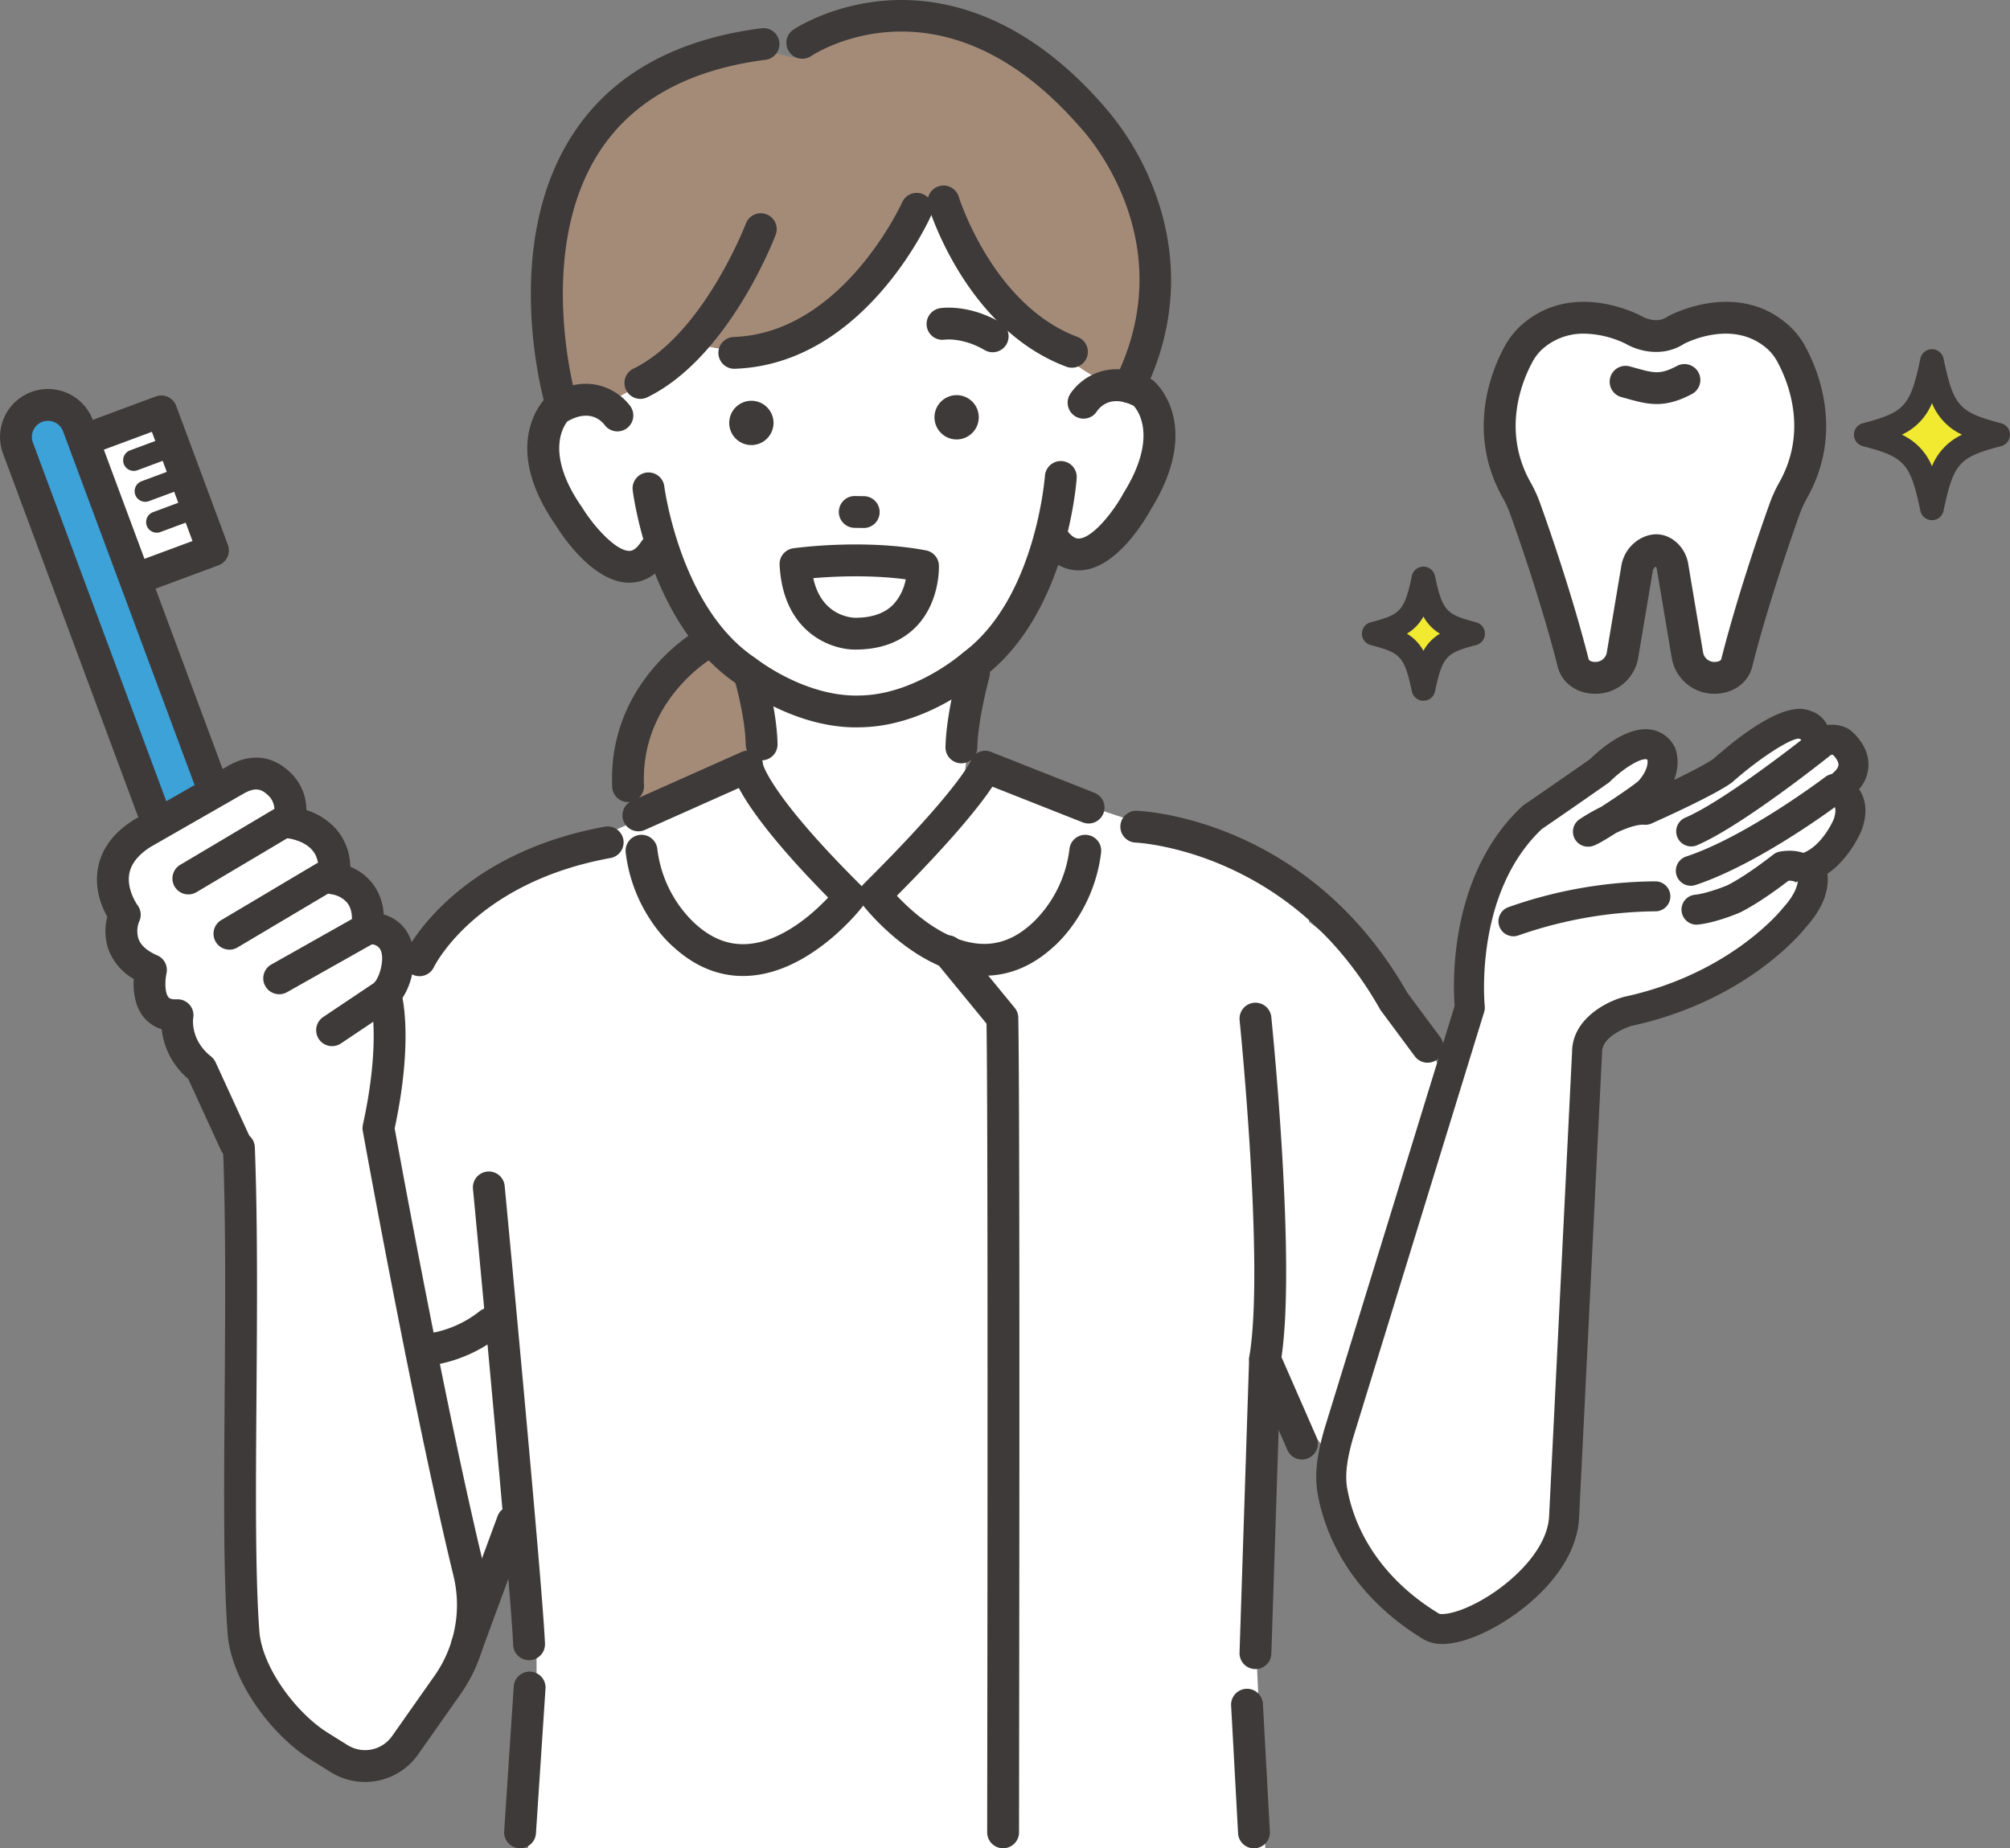 <?xml version="1.0" encoding="UTF-8"?> <svg xmlns="http://www.w3.org/2000/svg" xmlns:xlink="http://www.w3.org/1999/xlink" id="グループ_650" data-name="グループ 650" width="777.369" height="715" viewBox="0 0 777.369 715"><rect x="0" y="0" width="777.369" height="715" fill="#808080" stroke="none"/><defs><clipPath id="clip-path"><rect id="長方形_430" data-name="長方形 430" width="777.369" height="715" fill="none"></rect></clipPath></defs><path id="パス_7759" data-name="パス 7759" d="M446.779,571.482l10.663-120.755,9.949-169.491-43.065-24.895-66.578-22.076-129.188,4L157.632,269.7l-26.519,27.77,21.79,94.471,15.433,176.929-.083,26.288-3.262,50.229H450.137Z" transform="translate(39.201 69.616)" fill="#fff"></path><g id="グループ_559" data-name="グループ 559"><g id="グループ_558" data-name="グループ 558" clip-path="url(#clip-path)"><path id="パス_7760" data-name="パス 7760" d="M148.876,271.054S97.268,303.66,98.847,356.57l29.236,180.112L171.694,516l41.615-59.933L194.458,278.549Z" transform="translate(29.543 80.832)" fill="#fff"></path><path id="パス_7761" data-name="パス 7761" d="M343.367,247.744S449.012,288.919,467.06,373.063l-38.42,133.5-18.891-19.844-61.521-82.1Z" transform="translate(102.662 73.881)" fill="#fff"></path><path id="パス_7762" data-name="パス 7762" d="M213.837,191.726s-29.688,18.054-25.273,62.926l15.323,6.846L238.6,241.962l-1.633-32.515Z" transform="translate(56.244 57.175)" fill="#a48b78"></path><path id="パス_7763" data-name="パス 7763" d="M227.208,205.22l-1.943,34.864,13.487,105.541s56.723,1.608,56.911,0S306.911,229.37,306.911,229.37l-1.847-32.877Z" transform="translate(67.351 58.597)" fill="#fff"></path><path id="パス_7764" data-name="パス 7764" d="M229.2,235.4a6.154,6.154,0,0,1-6.152-6.026c-.231-11.043-4.149-24.432-4.188-24.566a6.157,6.157,0,0,1,11.809-3.49c.181.61,4.423,15.08,4.688,27.8a6.153,6.153,0,0,1-6.026,6.279l-.131,0" transform="translate(65.359 58.721)" fill="#3e3a39"></path><path id="パス_7765" data-name="パス 7765" d="M287.661,236.856h-.131a6.154,6.154,0,0,1-6.026-6.281c.264-12.665,4.884-29.472,5.079-30.181a6.157,6.157,0,0,1,11.869,3.282c-.045.161-4.406,16.045-4.639,27.155a6.155,6.155,0,0,1-6.152,6.026" transform="translate(84.165 58.414)" fill="#3e3a39"></path><path id="パス_7766" data-name="パス 7766" d="M188.428,254.519a6.156,6.156,0,0,1-6.147-5.887c-1.755-40.508,31.715-60.028,33.14-60.839a6.154,6.154,0,0,1,6.105,10.687c-1.2.692-28.366,16.782-26.942,49.62a6.154,6.154,0,0,1-5.884,6.413c-.09,0-.182.006-.271.006" transform="translate(54.48 55.761)" fill="#3e3a39"></path><path id="パス_7767" data-name="パス 7767" d="M187.929,79.033s-6.8,55.234,2.459,71.058c0,0-24.809-17.094-28.612,13.694,0,0,5.466,57.115,44.162,41.6,0,0,25.189,61.426,78.666,59.212,0,0,60.828-6.011,73.35-68.444,0,0,17.63,22.456,34.586-14.694,0,0,31-46.447-16.271-40.694l3.1-57.186L314.391,38.723l-87.331-3.2Z" transform="translate(48.369 10.593)" fill="#fff"></path><path id="パス_7768" data-name="パス 7768" d="M258.964,20.768C308.762-17.9,359.5,28.856,359.5,28.856,424.584,88.28,390.647,143.27,390.647,143.27l-7.82,4.136c-32.946-10.36-66.194-71.1-66.194-71.1l-14.611,3.9C291.551,108.8,278.2,116.766,278.2,116.766c-26.116,23.229-52.436,15.681-52.436,15.681-7.121,7.9-24.369,13.661-24.369,13.661l-15.771,8.854-17.2-1.673c-11.582-22.136-5.184-70.429-5.184-70.429C178.732,26.981,237.1,15.423,237.1,15.423Z" transform="translate(48.28 1.626)" fill="#a48b78"></path><path id="パス_7769" data-name="パス 7769" d="M274.8,240.421c-23.735,0-43.572-14.824-46.049-16.75-33.531-22.476-40.108-72.925-40.371-75.067A6.157,6.157,0,0,1,200.6,147.1c.058.466,6.213,47.214,35.178,66.465l.439.319c.181.143,19.072,14.99,40.227,14.2,21.264-.418,39.311-16.236,39.49-16.4l.413-.337c27.865-20.808,31.443-67.824,31.477-68.3a6.157,6.157,0,0,1,12.284.84c-.146,2.151-3.944,52.885-36.191,77.164-2.433,2.117-22.431,18.841-47.136,19.328-.661.022-1.325.034-1.982.034" transform="translate(56.31 40.952)" fill="#3e3a39"></path><path id="パス_7770" data-name="パス 7770" d="M196.439,191.3h-.2c-13.808-.173-25.726-18.141-28.224-22.167-21.95-31.578-4.467-48.752-3.711-49.47l.446-.421.52-.326c15.606-9.787,27.462-1.612,31.55,4.078a6.155,6.155,0,0,1-9.957,7.239c-1.239-1.607-5.831-6.281-14.381-1.3-1.622,2.017-8.624,12.728,5.735,33.3l.195.3c4.079,6.6,12.618,16.4,17.986,16.461.565,0,2.319.025,4.623-3.519a6.156,6.156,0,0,1,10.327,6.7c-4.883,7.51-10.765,9.121-14.908,9.121" transform="translate(46.939 34.103)" fill="#3e3a39"></path><path id="パス_7771" data-name="パス 7771" d="M324.745,187.826c-4.078,0-9.588-1.576-14.515-8.315a6.155,6.155,0,0,1,9.943-7.26c2.5,3.418,4.24,3.3,4.814,3.26,5.39-.363,13.362-10.61,17.052-17.421l.178-.308c13.112-21.173,5.739-31.488,3.872-33.578-8.818-4.494-13.135.45-14.271,2.108a6.116,6.116,0,0,1-8.477,1.84,6.188,6.188,0,0,1-1.854-8.534c3.768-5.9,15.155-14.717,31.278-5.8l.536.3.468.4c.795.675,19.2,16.865-.99,49.6-2.272,4.156-13.186,22.75-26.964,23.679-.344.023-.7.036-1.07.036" transform="translate(92.4 32.81)" fill="#3e3a39"></path><path id="パス_7772" data-name="パス 7772" d="M219.966,125.531a6.154,6.154,0,0,1-.2-12.3c42.135-1.4,65.018-51.647,65.244-52.153a6.157,6.157,0,0,1,11.257,4.989c-1.046,2.36-26.186,57.808-76.093,59.465-.07,0-.139,0-.208,0" transform="translate(63.927 17.123)" fill="#3e3a39"></path><path id="パス_7773" data-name="パス 7773" d="M192.081,135.355a6.154,6.154,0,0,1-2.712-11.681c26.973-13.2,43.364-55.736,43.526-56.165a6.156,6.156,0,0,1,11.513,4.363c-.733,1.934-18.326,47.539-49.625,62.854a6.137,6.137,0,0,1-2.7.628" transform="translate(55.586 18.947)" fill="#3e3a39"></path><path id="パス_7774" data-name="パス 7774" d="M331.995,125.757a6.15,6.15,0,0,1-2.158-.393c-38.485-14.4-52.8-60.19-53.39-62.132a6.157,6.157,0,0,1,11.782-3.583c.162.527,13.241,41.96,45.926,54.191a6.154,6.154,0,0,1-2.16,11.918" transform="translate(82.574 16.487)" fill="#3e3a39"></path><path id="パス_7775" data-name="パス 7775" d="M301.431,108.92a6.129,6.129,0,0,1-3.1-.84c-8.345-4.868-15.123-4.063-15.412-4.031a6.122,6.122,0,0,1-6.977-5.164,6.185,6.185,0,0,1,5.2-7.013c1.122-.17,11.328-1.463,23.4,5.58a6.153,6.153,0,0,1-3.111,11.468" transform="translate(82.482 27.338)" fill="#3e3a39"></path><path id="パス_7776" data-name="パス 7776" d="M259.4,160.167h-.1l-3.489-.055A6.154,6.154,0,1,1,256,147.805l3.488.054a6.154,6.154,0,0,1-.094,12.307" transform="translate(74.671 44.077)" fill="#3e3a39"></path><path id="パス_7777" data-name="パス 7777" d="M287.023,134.874h0a8.566,8.566,0,1,1,8.333-8.8,8.593,8.593,0,0,1-8.333,8.8" transform="translate(83.183 35.113)" fill="#3e3a39"></path><path id="パス_7778" data-name="パス 7778" d="M225.914,136.552h0a8.566,8.566,0,1,1,8.333-8.8,8.593,8.593,0,0,1-8.333,8.8" transform="translate(64.912 35.613)" fill="#3e3a39"></path><path id="パス_7779" data-name="パス 7779" d="M169.449,158.567a6.162,6.162,0,0,1-5.917-4.459c-.718-2.511-17.312-61.982,11-105.041,14.893-22.649,39.306-36.316,72.559-40.622a6.153,6.153,0,1,1,1.583,12.2c-29.535,3.825-51.018,15.659-63.852,35.176-25.243,38.391-9.615,94.331-9.454,94.89a6.162,6.162,0,0,1-5.922,7.852" transform="translate(47.255 2.502)" fill="#3e3a39"></path><path id="パス_7780" data-name="パス 7780" d="M366.69,155.864a6.157,6.157,0,0,1-5.505-8.9c27.076-54.274-11.925-96.19-13.6-97.948l-.182-.2c-52.579-60.079-101.7-28.446-103.768-27.07a6.154,6.154,0,0,1-6.883-10.2C237.37,11.123,252.124,1.306,274.4.113c20.365-1.081,51.125,5.058,82.192,40.508a106.346,106.346,0,0,1,19.548,32.259c7.151,18.367,12.273,47.082-3.936,79.574a6.16,6.16,0,0,1-5.516,3.409" transform="translate(69.978 0)" fill="#3e3a39"></path><path id="パス_7781" data-name="パス 7781" d="M190.067,244.393l43.971-16.422s-.312,13.093,37.837,50.974c0,0-26.391,41.055-61.863,16.985,0,0-16.153-13.655-18.74-34.892Z" transform="translate(56.827 67.984)" fill="#fff"></path><path id="パス_7782" data-name="パス 7782" d="M231.934,310.85c-9.744,0-18.805-3.8-26.984-11.315-1.75-1.5-15.644-14.064-18.374-36.463a6.157,6.157,0,0,1,12.223-1.488A47.362,47.362,0,0,0,212.978,290.2c.07.06.165.142.232.205,6.538,6.038,13.372,8.68,20.894,8.044,13.167-1.1,25.078-11.9,30.776-17.939-21.477-21.789-30.638-35.013-34.543-42.371l-36.344,16.207a6.154,6.154,0,1,1-5.018-11.239l42.095-18.769a6.09,6.09,0,0,1,5.808.088,5.559,5.559,0,0,1,2.806,4.6c.536,1.758,5.273,14.395,37.949,46.843a6.151,6.151,0,0,1,.542,8.115c-.777,1.009-19.27,24.715-42.991,26.725q-1.635.14-3.249.139" transform="translate(55.41 66.695)" fill="#3e3a39"></path><path id="パス_7783" data-name="パス 7783" d="M342.595,244.393l-38.129-16.422s-4.252,10.421-42.4,48.3c0,0,25.115,43.725,60.586,19.655,0,0,16.153-13.655,18.74-34.892Z" transform="translate(78.353 67.984)" fill="#fff"></path><path id="パス_7784" data-name="パス 7784" d="M304.181,310.721q-1.6,0-3.22-.136C276.9,308.571,257.893,284.3,257.1,283.264a6.152,6.152,0,0,1,.534-8.126c34.549-34.308,40.787-46.32,41.353-47.507a5.815,5.815,0,0,1,3.166-3.416,6.029,6.029,0,0,1,4.81,0l39.77,15.723a6.154,6.154,0,1,1-4.528,11.444L307.326,237.6c-4.309,6.49-14.289,19.38-36.937,42.191,5.831,6.191,18.147,17.426,31.635,18.536,7.487.622,14.26-1.978,20.711-7.936.084-.078.169-.152.256-.226a47.355,47.355,0,0,0,14.157-28.6,6.157,6.157,0,0,1,12.223,1.488c-2.729,22.4-16.628,34.963-18.374,36.463-8.1,7.445-17.108,11.206-26.816,11.206" transform="translate(76.484 66.715)" fill="#3e3a39"></path><path id="パス_7785" data-name="パス 7785" d="M162.514,538.119a6.155,6.155,0,0,1-6.148-5.906c-.9-22.22-15.393-174.86-15.54-176.4a6.157,6.157,0,0,1,12.259-1.163c.6,6.3,14.673,154.513,15.585,177.066a6.155,6.155,0,0,1-5.9,6.4c-.084,0-.169.005-.252.005" transform="translate(42.097 104.099)" fill="#3e3a39"></path><path id="パス_7786" data-name="パス 7786" d="M156.264,566.43c-.136,0-.274-.005-.412-.014a6.154,6.154,0,0,1-5.738-6.546l3.7-56.054a6.157,6.157,0,0,1,12.287.811l-3.7,56.054a6.157,6.157,0,0,1-6.138,5.749" transform="translate(44.878 148.531)" fill="#3e3a39"></path><path id="パス_7787" data-name="パス 7787" d="M305,631.85h-.009a6.156,6.156,0,0,1-6.148-6.162c.179-124.5.277-278.355-.249-312.819l-19.768-24.088a6.155,6.155,0,1,1,9.522-7.8l21.127,25.744a6.158,6.158,0,0,1,1.4,3.785c.568,29.808.469,187.859.287,315.2A6.156,6.156,0,0,1,305,631.85" transform="translate(82.947 83.12)" fill="#3e3a39"></path><path id="パス_7788" data-name="パス 7788" d="M375.381,564.951a6.155,6.155,0,0,1-6.143-5.819l-2.694-49.481a6.157,6.157,0,0,1,12.295-.669l2.694,49.48a6.153,6.153,0,0,1-5.812,6.478c-.114.007-.229.01-.34.01" transform="translate(109.588 150.049)" fill="#3e3a39"></path><path id="パス_7789" data-name="パス 7789" d="M261.3,202.9c-9.606,0-27.893-6.83-29.184-32.784a6.153,6.153,0,0,1,5.293-6.4c1.1-.155,27.222-3.731,51.309.806a6.153,6.153,0,0,1,5.01,5.793c.025.569.474,14.056-8.68,23.59-5.725,5.963-13.678,8.988-23.642,8.993Zm-16.157-27.63c3.147,14.632,14.75,15.3,16.255,15.323,6.444,0,11.391-1.732,14.7-5.142a19.58,19.58,0,0,0,4.794-9.717c-13.876-1.846-28-1.129-35.753-.463" transform="translate(69.397 48.381)" fill="#3e3a39"></path><path id="パス_7790" data-name="パス 7790" d="M126.306,304.181a6.152,6.152,0,0,1-5.538-8.813c.755-1.564,19.161-38.432,77.153-49a6.154,6.154,0,1,1,2.21,12.107c-51.5,9.389-67.624,40.93-68.284,42.27a6.184,6.184,0,0,1-5.541,3.44" transform="translate(35.925 73.44)" fill="#3e3a39"></path><path id="パス_7791" data-name="パス 7791" d="M452.382,339.043a6.145,6.145,0,0,1-4.95-2.49l-13.043-17.587a6.015,6.015,0,0,1-.413-.632c-14.56-25.7-34.832-44.348-60.255-55.422-19.074-8.311-34.079-9.008-34.228-9.015a6.153,6.153,0,0,1,.46-12.3c2.694.1,66.292,3.166,104.551,70.34l12.82,17.287a6.155,6.155,0,0,1-4.941,9.817" transform="translate(99.735 72.045)" fill="#3e3a39"></path><rect id="長方形_429" data-name="長方形 429" width="37.726" height="57.371" transform="translate(27.016 172.27) rotate(-20.389)" fill="#fff"></rect><path id="パス_7792" data-name="パス 7792" d="M42.212,197.049a6.157,6.157,0,0,1-5.773-4.011l-20-53.767a6.151,6.151,0,0,1,3.625-7.911l35.354-13.131a6.152,6.152,0,0,1,7.915,3.623l20,53.767a6.153,6.153,0,0,1-3.625,7.913l-35.354,13.13a6.1,6.1,0,0,1-2.143.388m-12.082-56.3,15.707,42.231,23.812-8.845L53.942,131.908Z" transform="translate(4.801 35.141)" fill="#3e3a39"></path><path id="パス_7793" data-name="パス 7793" d="M40.772,143.377a4.1,4.1,0,0,1-1.43-7.945L53.15,130.3a4.1,4.1,0,1,1,2.859,7.688L42.2,143.12a4.1,4.1,0,0,1-1.43.257" transform="translate(10.963 38.782)" fill="#3e3a39"></path><path id="パス_7794" data-name="パス 7794" d="M44.194,152.583a4.1,4.1,0,0,1-1.431-7.945L56.57,139.51A4.1,4.1,0,1,1,59.43,147.2l-13.807,5.128a4.126,4.126,0,0,1-1.429.257" transform="translate(11.986 41.527)" fill="#3e3a39"></path><path id="パス_7795" data-name="パス 7795" d="M47.614,161.79a4.1,4.1,0,0,1-1.429-7.945l13.807-5.129a4.1,4.1,0,1,1,2.859,7.688l-13.807,5.129a4.131,4.131,0,0,1-1.43.257" transform="translate(13.009 44.272)" fill="#3e3a39"></path><path id="パス_7796" data-name="パス 7796" d="M101.522,359.958h0A12.383,12.383,0,0,1,85.6,352.67L5.523,137.337a12.38,12.38,0,0,1,23.212-8.621l80.08,215.332a12.371,12.371,0,0,1-7.292,15.91" transform="translate(1.418 35.979)" fill="#3ca2d8"></path><path id="パス_7797" data-name="パス 7797" d="M98.647,368.3a18.566,18.566,0,0,1-17.4-12.075L1.172,140.9a18.536,18.536,0,0,1,25.1-23.3,18.41,18.41,0,0,1,9.655,10.39L116,343.319a18.542,18.542,0,0,1-10.917,23.821h0a18.462,18.462,0,0,1-6.439,1.162m4.294-6.93h0ZM18.552,128.216a6.267,6.267,0,0,0-2.172.393,6.224,6.224,0,0,0-3.667,8L92.792,351.94a6.225,6.225,0,0,0,11.671-4.333L24.383,132.275a6.243,6.243,0,0,0-5.831-4.058" transform="translate(0 34.564)" fill="#3e3a39"></path><path id="パス_7798" data-name="パス 7798" d="M375.21,556.56c-.07,0-.135,0-.205,0a6.155,6.155,0,0,1-5.953-6.351l3.709-113.714a6.178,6.178,0,0,1,.084-.831c5.895-34.675-3.667-129.167-3.764-130.117a6.157,6.157,0,0,1,12.25-1.253c.4,3.932,9.757,96.4,3.724,133.011l-3.7,113.305a6.155,6.155,0,0,1-6.148,5.953" transform="translate(110.34 89.095)" fill="#3e3a39"></path><path id="パス_7799" data-name="パス 7799" d="M35.926,282.217s-6.969-18.963,8.962-28.089L91.753,228.51s13.916,8.411,9.792,21.5c0,0,13.887,2.946,13.382,21.367,0,0,21.985-.8,16.811,19.732,0,0,17.376-8.038,10.554,19.193,0,0-.251,37.133-5.156,52.814L172.6,549.367s-14.645,51.076-40.866,65.658c0,0-40.354-1.566-47.861-51.744L80.793,374.307,62.552,340.2a95.2,95.2,0,0,1-14.659-23.775s-11.973-16.2-11.966-34.209" transform="translate(10.288 68.145)" fill="#fff"></path><path id="パス_7800" data-name="パス 7800" d="M82.453,381.286a6.156,6.156,0,0,1-5.6-3.591l-12.713-27.7A29.2,29.2,0,0,1,53.9,330.807a14.224,14.224,0,0,1-6.814-4.476c-3.776-4.5-4.236-10.671-3.985-14.948a22.138,22.138,0,0,1-9.7-11.2,21.518,21.518,0,0,1-.536-12.845c-2.133-3.8-5.083-10.853-3.589-18.946,1.373-7.441,6.087-13.719,14.008-18.658.065-.04.13-.079.2-.118l35.905-20.568c11.122-6.4,19.239-2.286,24.088,2.291a20.023,20.023,0,0,1,6.391,14.7,25.559,25.559,0,0,1,12.073,8.046,22.648,22.648,0,0,1,4.9,13.873,21,21,0,0,1,8.486,6.339,21.31,21.31,0,0,1,4.432,12.131,15.514,15.514,0,0,1,10.736,10.517c2.7,8.227-.516,21.94-8.55,26.821l-18.683,12.526a6.155,6.155,0,1,1-6.86-10.221l18.814-12.613c.105-.07.212-.136.32-.2,2.29-1.34,4.518-8.646,3.26-12.472a4.009,4.009,0,0,0-4.606-2.747,6.05,6.05,0,0,1-5.176-1.718,6.123,6.123,0,0,1-1.72-5.214c.542-3.975.009-7.044-1.58-9.117a9.957,9.957,0,0,0-5.981-3.358,6.09,6.09,0,0,1-5.4-6.948c.583-4.259-.07-7.5-2-9.9-3.309-4.119-9.579-4.809-9.641-4.814a6.152,6.152,0,0,1-5.513-7.426c1.157-5.376-.679-7.858-2.163-9.258-2.515-2.374-4.874-3.229-9.5-.569l-35.81,20.516c-4.808,3.018-7.608,6.514-8.323,10.391-1.139,6.17,3.112,12.125,3.155,12.182a6.15,6.15,0,0,1,.64,6.385h0a9.914,9.914,0,0,0-.205,6.794c.973,2.506,3.4,4.616,7.224,6.272a6.152,6.152,0,0,1,3.551,7.013c-.6,2.734-.669,7.461.77,9.162.2.231.79.948,3.215.815a6.155,6.155,0,0,1,6.36,7.264c-.039.262-1.205,8.406,6.887,14.84a6.137,6.137,0,0,1,1.764,2.251l13.3,28.97a6.159,6.159,0,0,1-5.593,8.72" transform="translate(8.632 67.322)" fill="#3e3a39"></path><path id="パス_7801" data-name="パス 7801" d="M57.5,274.318a6.154,6.154,0,0,1-3.153-11.444L90.828,241.2a6.154,6.154,0,1,1,6.292,10.579L60.637,273.453a6.136,6.136,0,0,1-3.14.865" transform="translate(15.348 71.67)" fill="#3e3a39"></path><path id="パス_7802" data-name="パス 7802" d="M69.732,290.777a6.153,6.153,0,0,1-3.153-11.443l36.483-21.679a6.155,6.155,0,1,1,6.292,10.579L72.871,289.912a6.135,6.135,0,0,1-3.14.865" transform="translate(19.006 76.579)" fill="#3e3a39"></path><path id="パス_7803" data-name="パス 7803" d="M84.546,303.491a6.153,6.153,0,0,1-3.031-11.513l34.048-19.194a6.153,6.153,0,1,1,6.051,10.717L87.567,302.7a6.136,6.136,0,0,1-3.02.795" transform="translate(23.436 81.111)" fill="#3e3a39"></path><path id="パス_7804" data-name="パス 7804" d="M121.318,602.091a24.989,24.989,0,0,1-13.269-3.81l-7.738-4.831c-14.689-9.171-30.725-29.93-32.137-48.8-1.659-22.162-1.411-55.994-1.148-91.813.24-32.749.488-66.614-.622-95.847a6.157,6.157,0,0,1,12.305-.466c1.121,29.511.872,63.516.631,96.4-.262,35.558-.508,69.145,1.113,90.8,1.07,14.31,14.506,31.863,26.384,39.279l7.738,4.831a12.77,12.77,0,0,0,17.209-3.482L148.213,561a47.621,47.621,0,0,0,7.322-38.634c-15.614-64.276-34.891-171.034-35.083-172.105a6.152,6.152,0,0,1,.045-2.407c7.013-32.02,3.077-47.419,3.037-47.572a6.157,6.157,0,0,1,11.86-3.31c.2.711,4.8,17.627-2.606,52.305,2.168,11.94,20.078,109.938,34.714,170.187a59.927,59.927,0,0,1-9.215,48.613l-16.43,23.361a25.071,25.071,0,0,1-20.541,10.652" transform="translate(19.852 87.233)" fill="#3e3a39"></path><path id="パス_7805" data-name="パス 7805" d="M126.729,412.29a6.154,6.154,0,0,1-.034-12.307,42.045,42.045,0,0,0,22.8-9,6.155,6.155,0,1,1,7.551,9.721c-14.764,11.455-29.686,11.588-30.313,11.588" transform="translate(36.049 116.21)" fill="#3e3a39"></path><path id="パス_7806" data-name="パス 7806" d="M140.432,508.786a6.159,6.159,0,0,1-5.775-8.283l17.621-47.792a6.156,6.156,0,0,1,11.555,4.254L146.21,504.759a6.157,6.157,0,0,1-5.778,4.027" transform="translate(40.146 133.803)" fill="#3e3a39"></path><path id="パス_7807" data-name="パス 7807" d="M514.693,99.455s22.983-12.493,39.845,3.057a24.963,24.963,0,0,1,5,6.668c4.447,8.307,13.242,29.838.327,52.479a46.839,46.839,0,0,0-3.334,7.495c-3.679,10.279-12.2,34.919-18.338,59.031-1.024,4.024-4.88,5.894-8.88,5.79a10.571,10.571,0,0,1-10.171-8.62l-5.773-34.382a8.14,8.14,0,0,0-2.248-4.5c-2.689-2.641-5.427-2.046-7.5-.779a8.64,8.64,0,0,0-3.984,5.976l-5.656,33.689a10.571,10.571,0,0,1-10.171,8.62c-4,.1-7.856-1.766-8.88-5.79-6.135-24.112-14.659-48.753-18.338-59.031a46.786,46.786,0,0,0-3.335-7.493c-12.916-22.642-4.119-44.173.327-52.48a24.965,24.965,0,0,1,5-6.668c16.862-15.55,39.845-3.057,39.845-3.057s8.623,5.166,16.269,0" transform="translate(133.498 28.243)" fill="#fff"></path><path id="パス_7808" data-name="パス 7808" d="M497.4,123.935c-3.888,0-7.374-.966-11.117-2-.783-.218-1.6-.444-2.458-.672a6.153,6.153,0,1,1,3.158-11.894c.9.24,1.764.478,2.59.706,6.734,1.866,9.251,2.561,15.655-.845a6.154,6.154,0,1,1,5.787,10.862c-5.388,2.868-9.7,3.845-13.616,3.845" transform="translate(143.289 32.357)" fill="#3e3a39"></path><path id="パス_7809" data-name="パス 7809" d="M484.905,241.556c-7.124,0-12.927-4.146-14.527-10.432-6.127-24.079-14.747-48.914-18.168-58.474a40.771,40.771,0,0,0-2.886-6.52c-14.447-25.326-4.64-49.3.245-58.429a30.82,30.82,0,0,1,6.255-8.289c19.876-18.327,45.863-4.536,46.961-3.94.075.041.149.084.225.129.169.1,5.425,3.036,9.655.179.164-.109.331-.213.506-.308,1.1-.6,27.085-14.389,46.961,3.941a30.819,30.819,0,0,1,6.253,8.288c4.887,9.13,14.694,33.1.248,58.43a40.683,40.683,0,0,0-2.889,6.521c-3.424,9.568-12.049,34.427-18.167,58.471-1.635,6.428-7.674,10.574-15.006,10.426A16.67,16.67,0,0,1,514.488,227.8l-5.773-34.383a2.226,2.226,0,0,0-.434-1.07l-.036.022a2.537,2.537,0,0,0-1.12,1.741l-5.657,33.69a16.671,16.671,0,0,1-16.083,13.753c-.161,0-.322.007-.48.007m-4.314-139.3a23.515,23.515,0,0,0-16.417,6.207,18.759,18.759,0,0,0-3.745,5.047c-3.923,7.328-11.814,26.534-.408,46.531A52.271,52.271,0,0,1,463.8,168.5c3.481,9.725,12.252,35,18.508,59.587.308,1.206,2.655,1.152,2.754,1.155a4.449,4.449,0,0,0,4.258-3.487l5.656-33.689a14.787,14.787,0,0,1,6.847-10.208c5.159-3.149,10.778-2.535,15.027,1.642a14.213,14.213,0,0,1,4,7.871l5.775,34.384a4.445,4.445,0,0,0,4.258,3.486c.094,0,2.446.045,2.752-1.155,6.247-24.553,15.023-49.849,18.507-59.585a52.714,52.714,0,0,1,3.783-8.468c11.406-20,3.515-39.2-.406-46.532a18.762,18.762,0,0,0-3.745-5.046c-12.749-11.76-30.309-3.412-32.536-2.274-8.432,5.465-17.952,2.67-22.417.06a38.191,38.191,0,0,0-16.239-3.993m27.4,89.834h0Z" transform="translate(132.079 26.82)" fill="#3e3a39"></path><path id="パス_7810" data-name="パス 7810" d="M606.716,136.071c-17.964,4.7-21.389,8.515-25.615,28.509-4.226-19.994-7.651-23.805-25.615-28.509,17.964-4.7,21.389-8.515,25.615-28.509,4.226,19.994,7.651,23.805,25.615,28.509" transform="translate(166.082 32.076)" fill="#f2ea30"></path><path id="パス_7811" data-name="パス 7811" d="M582.154,170.2a4.569,4.569,0,0,1-4.47-3.623c-3.894-18.422-5.978-20.761-22.3-25.035a4.565,4.565,0,0,1,0-8.833c16.325-4.275,18.408-6.614,22.3-25.035a4.568,4.568,0,0,1,8.94,0c3.893,18.42,5.978,20.761,22.3,25.035a4.565,4.565,0,0,1,0,8.833c-16.324,4.274-18.409,6.613-22.3,25.035a4.569,4.569,0,0,1-4.469,3.623m-11.642-33.075a22.882,22.882,0,0,1,11.642,12.212A22.875,22.875,0,0,1,593.8,137.121a22.877,22.877,0,0,1-11.641-12.214,22.889,22.889,0,0,1-11.642,12.214" transform="translate(165.031 31.028)" fill="#3e3a39"></path><path id="パス_7812" data-name="パス 7812" d="M447.433,193.731c-13.472,3.527-16.041,6.386-19.211,21.38-3.168-14.994-5.737-17.853-19.209-21.38,13.472-3.527,16.041-6.386,19.209-21.38,3.17,14.994,5.739,17.853,19.211,21.38" transform="translate(122.289 51.397)" fill="#f2ea30"></path><path id="パス_7813" data-name="パス 7813" d="M429.275,220.727a4.568,4.568,0,0,1-4.47-3.622c-2.906-13.742-4.526-14.931-15.9-17.909a4.564,4.564,0,0,1,0-8.833c11.373-2.978,12.993-4.167,15.9-17.908a4.57,4.57,0,0,1,8.941,0c2.9,13.739,4.523,14.928,15.9,17.906a4.565,4.565,0,0,1,0,8.833c-11.374,2.978-12.994,4.167-15.9,17.908a4.571,4.571,0,0,1-4.471,3.623m-6.381-25.947a17.432,17.432,0,0,1,6.381,6.631,17.42,17.42,0,0,1,6.38-6.631,17.419,17.419,0,0,1-6.38-6.631,17.431,17.431,0,0,1-6.381,6.631" transform="translate(121.237 50.348)" fill="#3e3a39"></path><path id="パス_7814" data-name="パス 7814" d="M449.948,325.441s-4.939-46.354,24.182-73.572c0,0,10.8-7.36,26.051-18.049,0,0,17.524-17.753,23.817-6.525,0,0,2.689,6.125-4.35,14.191-1.465,2.048-22.545,15.969-24.023,15.929,0,0,13.55-9.151,22.231-8.46,0,0,23.706-10.56,29.97-15.206,0,0,24.595-21.783,31.768-17.595,0,0,4.087.145,4.9,7.819,0,0,4.031-3.749,9-1.287,0,0,12.072,9.365-1.939,18.372,0,0,8.463,2.477,4.552,13.6,0,0-4.9,12.206-14.72,16.206,0,0,5.342,7.567-6.073,19.989,0,0-20.589,26.655-64.382,36.094,0,0-15.636,4.4-15.636,15.771l-8.884,179.666c-1.15,25.529-41.4,48.514-51.379,42.476-18.579-11.242-33.923-29.162-38.167-52.086-1.357-7.336.243-14.914,2.243-22.1Z" transform="translate(118.506 64.3)" fill="#fff"></path><path id="パス_7815" data-name="パス 7815" d="M440.673,572.955a13.943,13.943,0,0,1-7.312-1.824c-22.149-13.4-36.661-33.286-40.865-55.989-1.586-8.568.2-16.94,2.359-24.712.014-.051.027-.1.044-.151l50.507-164.149c-.613-7.949-2.415-50.534,26.1-77.185a5.613,5.613,0,0,1,.695-.557c.106-.073,10.75-7.328,25.576-17.717,2.916-2.877,13.71-12.763,23.295-11.468a12.316,12.316,0,0,1,9.328,6.568,5.519,5.519,0,0,1,.251.505c.314.715,2.274,5.675-.361,12.437,6.234-3.012,12.545-6.246,15.233-8.175C557.626,219.848,573.583,208.3,582.7,211.9a10.853,10.853,0,0,1,6.816,5.586,13.337,13.337,0,0,1,7.89,1.32,5.915,5.915,0,0,1,.978.614c.76.591,7.418,5.992,7.066,13.969a14.628,14.628,0,0,1-3.618,8.9,13.742,13.742,0,0,1,.852,1.435c2.054,4,2.132,8.769.231,14.175-.03.081-.058.158-.092.238-.2.508-4.452,10.883-13.235,16.883.6,4.815-.529,12.138-8.516,20.908-2.242,2.809-23.73,28.48-67.346,37.956-1.2.383-11.295,3.822-11.295,10.152,0,.095,0,.191-.006.286l-8.882,179.668c-.854,18.932-18.642,35-33.616,42.992-4.771,2.548-12.461,5.981-19.252,5.981m-34.66-79.343c-1.781,6.408-3.26,13.191-2.107,19.42,3.592,19.4,16.187,36.513,35.465,48.181,1.2.537,7.894.071,18.468-6.405,10.769-6.6,23.544-18.771,24.112-31.373l8.879-179.561c.1-12.341,12.516-19.127,19.864-21.195.116-.033.231-.061.349-.087,40.984-8.834,60.825-33.732,61.021-33.982.095-.122.205-.253.308-.366,6.008-6.537,6.257-11.156,5.51-12.835a5.215,5.215,0,0,1-1.021-4.8,5.7,5.7,0,0,1,3.67-3.8c6.029-2.455,10.278-10.025,11.484-12.894.786-2.3,1.238-5.127-.839-6a5.521,5.521,0,0,1-4.194-4.567,5.855,5.855,0,0,1,2.768-5.856c2.554-1.641,4.052-3.325,4.109-4.619.058-1.359-1.278-3.026-2.109-3.858a2.5,2.5,0,0,0-2.013.558,5.588,5.588,0,0,1-5.909,1.3,5.828,5.828,0,0,1-3.77-4.984,8.215,8.215,0,0,0-.707-2.848,5.84,5.84,0,0,1-.863-.319c-3.615.095-15.571,7.9-25.478,16.676-.126.11-.255.217-.39.317-6.584,4.884-28.579,14.737-31.065,15.843a5.815,5.815,0,0,1-2.824.484c-2.664-.212-6.887,1.255-10.909,3.179-8.394,5.375-9.484,5.338-11.025,5.3a5.8,5.8,0,0,1-3.084-10.6,75.178,75.178,0,0,1,8.4-4.823c5.695-3.662,12.869-8.58,14.432-10.035.023-.026.047-.053.068-.078,3.585-4.108,3.524-7.04,3.379-7.985a.633.633,0,0,0-.47-.3c-2.754-.356-9.6,4.183-13.871,8.506a5.9,5.9,0,0,1-.8.674c-13.53,9.485-23.687,16.434-25.737,17.836-26.349,25-22.106,67.993-22.059,68.426a5.806,5.806,0,0,1-.225,2.317ZM516.477,239.148a3.227,3.227,0,0,0-.212.278c.068-.1.136-.188.212-.278m64.236-15.889h0m-.009,0h0Zm-2.7-.788,0,0,0,0" transform="translate(117.169 62.99)" fill="#3e3a39"></path><path id="パス_7816" data-name="パス 7816" d="M504.738,273.867a5.8,5.8,0,0,1-1.819-11.3c23.387-7.726,53.486-30.526,53.787-30.755a5.8,5.8,0,1,1,7.033,9.224c-1.294.985-31.967,24.213-57.18,32.541a5.784,5.784,0,0,1-1.821.295" transform="translate(149.175 68.774)" fill="#3e3a39"></path><path id="パス_7817" data-name="パス 7817" d="M504.862,262.72a5.8,5.8,0,0,1-2.285-11.131c15.957-6.823,48.781-33.078,49.111-33.343a5.8,5.8,0,0,1,7.261,9.045c-1.4,1.12-34.406,27.518-51.807,34.961a5.786,5.786,0,0,1-2.28.469" transform="translate(149.211 64.704)" fill="#3e3a39"></path><path id="パス_7818" data-name="パス 7818" d="M506.41,282.089a5.8,5.8,0,0,1-.57-11.568c4.126-.412,10.29-2.711,12.544-3.653,7.734-3.926,17.615-11.781,17.715-11.86a5.786,5.786,0,0,1,2.64-1.184c9.983-1.708,15.244,3.677,16.771,7.131L544.9,265.642a1.271,1.271,0,0,0,.167.334c-.077-.116-.747-1-3.047-.874-3.178,2.451-11.457,8.628-18.59,12.211-.108.054-.218.105-.33.153-.937.4-9.348,3.921-16.106,4.594-.2.018-.391.029-.582.029" transform="translate(149.676 75.596)" fill="#3e3a39"></path><path id="パス_7819" data-name="パス 7819" d="M451.936,283.869a5.8,5.8,0,0,1-1.965-11.256,173.421,173.421,0,0,1,56.83-9.991,5.8,5.8,0,1,1-.259,11.593,164.967,164.967,0,0,0-52.641,9.308,5.786,5.786,0,0,1-1.965.345" transform="translate(133.387 78.314)" fill="#3e3a39"></path><path id="パス_7820" data-name="パス 7820" d="M392.349,445.223a6.159,6.159,0,0,1-5.646-3.689L372.42,408.888a6.157,6.157,0,0,1,11.283-4.932L397.987,436.6a6.157,6.157,0,0,1-5.638,8.621" transform="translate(111.193 119.365)" fill="#3e3a39"></path></g></g></svg> 